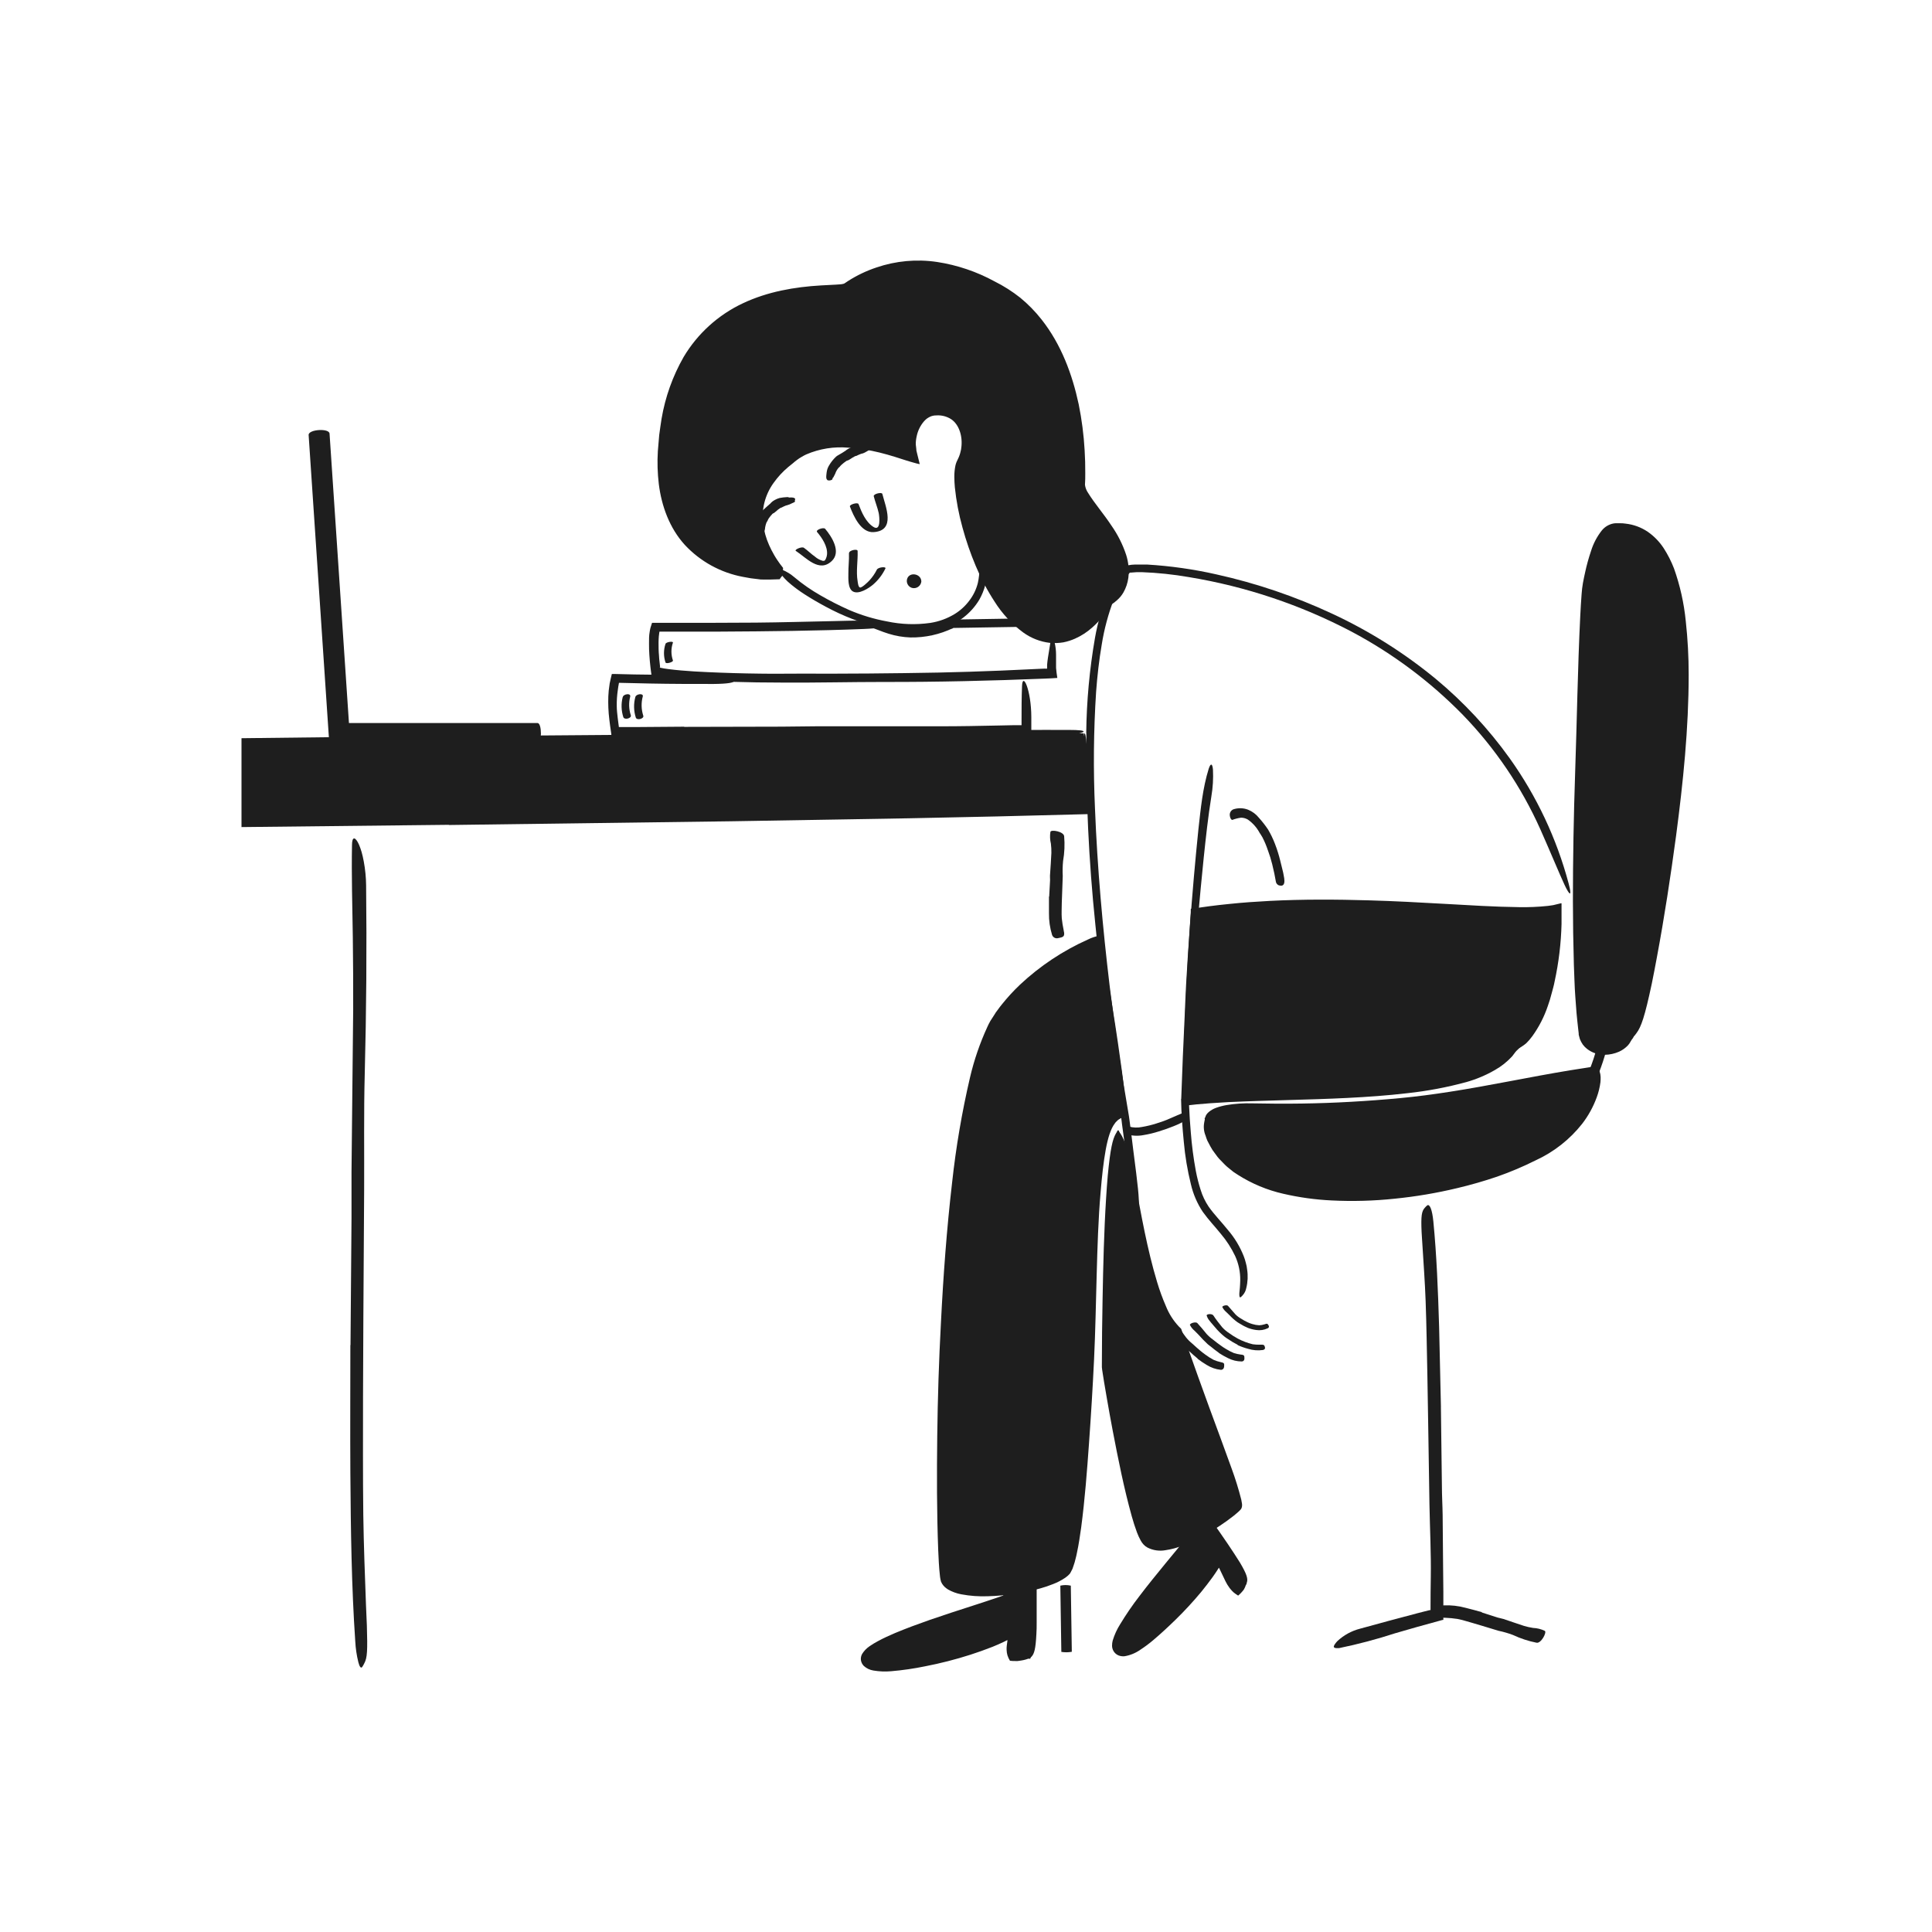 <?xml version="1.0" encoding="UTF-8" standalone="no"?>
<!DOCTYPE svg PUBLIC "-//W3C//DTD SVG 1.1//EN" "http://www.w3.org/Graphics/SVG/1.1/DTD/svg11.dtd">
<svg width="100%" height="100%" viewBox="0 0 520 520" version="1.1" xmlns="http://www.w3.org/2000/svg" xmlns:xlink="http://www.w3.org/1999/xlink" xml:space="preserve" xmlns:serif="http://www.serif.com/" style="fill-rule:evenodd;clip-rule:evenodd;stroke-linejoin:round;stroke-miterlimit:2;">
    <g id="_75.Working_late">
        <path d="M292.36,197.24C292.463,188.664 293.252,180.11 294.72,171.66C295.476,167.378 296.714,163.194 298.41,159.19C299.311,157.146 300.481,155.233 301.89,153.5L302.49,152.81C302.784,152.445 303.206,152.206 303.67,152.14C304.267,152.025 304.872,151.962 305.48,151.95L308.77,151.95C315.028,152.325 321.245,153.207 327.36,154.59C338.116,156.968 348.579,160.52 358.56,165.18C368.552,169.819 377.914,175.709 386.42,182.71C393.938,188.955 400.626,196.136 406.32,204.08C413.588,214.259 418.964,225.665 422.19,237.75C423.19,241.51 422.48,241.12 421.09,238.14C419.7,235.16 417.44,229.64 414.59,223.22C409.487,211.818 402.431,201.394 393.74,192.42C384.955,183.443 374.836,175.877 363.74,169.99C350.04,162.79 335.272,157.84 320,155.33C315.818,154.603 311.592,154.159 307.35,154C306.348,153.97 305.346,154.01 304.35,154.12L304.16,154.12C304.16,154.12 304.06,154.12 304.04,154.19L303.64,154.65L303.14,155.22L302.7,155.84C301.507,157.534 300.533,159.372 299.8,161.31C298.288,165.252 297.192,169.341 296.53,173.51C295.81,177.7 295.34,181.93 295.02,186.18C294.34,196.673 294.24,207.196 294.72,217.7C295.35,233.63 296.78,249.6 298.66,265.32C300.11,277.2 301.85,288.81 303.86,300.45L303.86,300.6L303.86,300.46L304,301.46C304.35,304.12 304.69,306.71 305,309.39C306.29,319.32 306.65,322.47 306.49,324.67C306.49,325.17 306.49,325.8 306.44,326.14C306.44,326.74 305.86,325.94 305.44,324.14C304.777,321.422 304.253,318.672 303.87,315.9C303.51,313.42 303.15,310.9 302.78,308.41C302.61,307.14 302.44,305.87 302.26,304.58C302.18,303.94 302.09,303.3 302,302.65L301.88,301.65L301.81,301.16L301.81,300.74L302.81,300.58L301.81,300.58L301.81,300.78C298.88,284.02 296.55,266.45 294.81,248.78C293.032,231.656 292.224,214.445 292.39,197.23L292.36,197.24Z" style="fill:rgb(30,30,30);fill-rule:nonzero;"/>
        <path d="M277.29,446.47L272.77,446.02C271.77,443.79 273.38,441.35 272.51,439.02C267.39,443.38 232.74,453.8 232.75,446.55C232.75,441.55 263.37,432.97 270.7,430.08L271.91,424.8L278.48,424.8C278.48,424.8 278.4,443.47 277.29,446.47Z" style="fill:rgb(30,30,30);fill-rule:nonzero;"/>
        <path d="M255.21,436.7C252.08,437.7 248.96,438.81 245.88,439.96C242.82,441.064 239.84,442.377 236.96,443.89C235.986,444.4 235.091,445.046 234.3,445.81C234.166,445.955 234.052,446.116 233.96,446.29C233.96,446.36 233.87,446.43 233.89,446.44C233.91,446.45 233.89,446.49 233.89,446.57C233.89,446.85 233.99,446.98 234.3,447.21C235.08,447.628 235.946,447.857 236.83,447.88C237.829,447.948 238.831,447.948 239.83,447.88C241.913,447.741 243.986,447.484 246.04,447.11C250.198,446.349 254.308,445.347 258.35,444.11C261.942,443.042 265.449,441.705 268.84,440.11L269.58,439.74L269.95,439.54L270.41,439.29C271.247,438.783 272.042,438.211 272.79,437.58C273.09,437.58 273.25,438.52 273.41,439.05C273.582,439.702 273.649,440.377 273.61,441.05C273.55,441.9 273.49,442.2 273.43,442.69C273.364,443.114 273.321,443.541 273.3,443.97C273.29,444.167 273.29,444.363 273.3,444.56L273.3,444.74C273.295,444.783 273.295,444.827 273.3,444.87C273.318,444.96 273.348,445.048 273.39,445.13L273.67,445.13L276.24,445.49C277.73,445.71 277.47,446.24 276.16,446.64C275.773,446.757 275.379,446.848 274.98,446.91L274.26,447.02L273.87,447.07C273.707,447.083 273.543,447.083 273.38,447.07C272.862,447.082 272.344,447.055 271.83,446.99C271.543,446.527 271.314,446.03 271.15,445.51C271.018,445.037 270.944,444.551 270.93,444.06C270.916,443.666 270.933,443.271 270.98,442.88L271.14,441.69L271.14,441.42C271.14,441.34 271.14,441.42 271.14,441.42L270.77,441.61L270.05,441.97C269.05,442.44 268.1,442.85 267.12,443.25C265.12,444.03 263.18,444.73 261.18,445.37C257.179,446.652 253.105,447.694 248.98,448.49C245.979,449.108 242.943,449.549 239.89,449.81C238.279,449.955 236.655,449.891 235.06,449.62C234.11,449.467 233.225,449.043 232.51,448.4C232.092,447.982 231.815,447.443 231.72,446.86C231.64,446.269 231.756,445.669 232.05,445.15C232.566,444.329 233.247,443.624 234.05,443.08C234.769,442.582 235.517,442.128 236.29,441.72C237.8,440.9 239.34,440.2 240.89,439.54C244,438.24 247.14,437.09 250.3,435.98C254.2,434.63 258.11,433.37 262.02,432.11C264.27,431.37 266.54,430.65 268.77,429.88L269.6,429.58C269.74,429.51 269.95,429.5 270.03,429.38L270.37,427.95C270.68,426.63 270.99,425.31 271.29,424L278.8,424C278.9,424 279.07,423.95 279.02,424.1L279.02,436.76C279.02,437.81 279.02,438.84 278.94,439.9C278.74,443.82 278.37,445.12 277.63,445.9C277.482,446.067 277.31,446.212 277.12,446.33C276.86,446.43 276.76,446.07 276.74,445.43C276.72,444.79 276.74,443.67 276.74,442.25C276.87,438.4 276.88,434.42 276.9,430.38L276.9,426.24C276.9,426.16 276.9,426.24 276.9,426.19C276.9,426.14 276.9,426.19 276.9,426.19L272.96,426.19L272.74,427.19L272.17,429.67L272,430.9L272,431.12L271.93,431.12L270.19,431.78L269.59,431.99C267.99,432.55 266.4,433.07 264.81,433.59L255.29,436.72L255.21,436.7Z" style="fill:rgb(30,30,30);fill-rule:nonzero;"/>
        <path d="M335.52,426.38L333.35,428.17C331.35,426.71 329.82,420.73 327.91,419.07C325.54,425.37 304,450.07 300.49,443.7C298.09,439.35 316.81,418.47 319.6,414.44L319.12,411.33L325.12,408.81C325.12,408.81 335,423.21 335.52,426.38Z" style="fill:rgb(30,30,30);fill-rule:nonzero;"/>
        <path d="M310.76,427.68C308.9,430.02 307.07,432.39 305.39,434.84C304.55,436.06 303.74,437.29 303.03,438.56C302.311,439.729 301.775,441 301.44,442.33C301.374,442.619 301.391,442.921 301.49,443.2C301.599,443.416 301.81,443.562 302.05,443.59C302.907,443.599 303.751,443.375 304.49,442.94C306.135,442.078 307.681,441.038 309.1,439.84C310.58,438.65 312,437.37 313.38,436.05C316.147,433.383 318.764,430.565 321.22,427.61C322.31,426.3 323.36,424.95 324.34,423.61C324.83,422.92 325.34,422.21 325.75,421.5C325.99,421.12 326.14,420.89 326.51,420.22C326.836,419.589 327.13,418.941 327.39,418.28L327.57,417.84C328.47,418.24 329.63,419.84 330.27,421.08C330.79,422.08 331.27,423.08 331.71,423.99L332.4,425.4C332.53,425.63 332.64,425.86 332.77,426.07C332.9,426.28 333.05,426.55 333.08,426.59L333.28,426.86C333.35,426.92 333.44,427.11 333.53,426.98L333.81,426.79L333.97,426.68L334.3,426.44C335.39,425.62 335.6,426.16 335.05,427.31C334.98,427.46 334.91,427.6 334.81,427.78C334.71,427.96 334.48,428.21 334.26,428.47C334.028,428.741 333.777,428.994 333.51,429.23L333.29,429.43C333.22,429.49 333.15,429.37 333.07,429.34L332.6,429.03C332.235,428.786 331.899,428.501 331.6,428.18L331.13,427.64L330.84,427.26C330.46,426.736 330.125,426.181 329.84,425.6L328.32,422.42L328.07,421.94L327.8,422.37C327.34,423.1 326.86,423.8 326.37,424.49C325.37,425.86 324.37,427.17 323.29,428.49C321.146,431.064 318.874,433.527 316.48,435.87C314.53,437.77 312.48,439.69 310.34,441.49C309.251,442.411 308.106,443.263 306.91,444.04C305.644,444.929 304.195,445.523 302.67,445.78C302.142,445.834 301.608,445.765 301.11,445.58C300.294,445.264 299.671,444.582 299.43,443.74C299.348,443.481 299.308,443.211 299.31,442.94C299.307,442.478 299.364,442.017 299.48,441.57C299.946,440.023 300.618,438.546 301.48,437.18C303.067,434.553 304.804,432.019 306.68,429.59C308.95,426.59 311.32,423.7 313.68,420.81L317.42,416.27L318.33,415.13L318.75,414.59C318.8,414.48 318.97,414.39 318.9,414.24L318.42,411.02L323.65,408.8L324.65,408.35L325.19,408.12C325.3,408.03 325.33,408.19 325.39,408.25L325.56,408.49L326.71,410.13L328.57,412.8C329.8,414.57 331.02,416.35 332.2,418.17C332.72,418.97 333.2,419.75 333.74,420.58C335.57,423.66 335.9,424.89 335.62,425.84C335.573,426.045 335.492,426.242 335.38,426.42C335.21,426.62 334.93,426.42 334.63,425.92C334.33,425.42 333.77,424.6 333.09,423.51C331.18,420.39 329.01,417.24 326.85,414.04L325.2,411.65L324.53,410.65L320.73,412.29L321.09,414.71L321.09,414.85C321.09,414.85 321.04,414.93 321.02,414.97L320.86,415.2L320.52,415.66L320.09,416.23L319.37,417.15L316.48,420.69C314.54,423.04 312.62,425.38 310.76,427.76L310.76,427.68Z" style="fill:rgb(30,30,30);fill-rule:nonzero;"/>
        <path d="M253.44,169.08C251.432,169.652 249.358,169.961 247.27,170C245.221,170.071 243.17,169.961 241.14,169.67C239.671,169.493 238.212,169.239 236.77,168.91C231.736,167.672 226.88,165.796 222.32,163.33C220.32,162.26 218.32,161.11 216.4,159.86C215.163,159.061 213.974,158.189 212.84,157.25C211.679,156.308 210.652,155.211 209.79,153.99C209.26,153.21 209.79,153.06 210.56,153.36C211.74,153.85 212.833,154.525 213.8,155.36C215.981,157.192 218.324,158.822 220.8,160.23C223.311,161.683 225.898,163.002 228.55,164.18C231.827,165.587 235.252,166.62 238.76,167.26C242.573,168.071 246.5,168.206 250.36,167.66C252.702,167.305 254.949,166.486 256.97,165.25C258.492,164.312 259.822,163.094 260.89,161.66C261.977,160.249 262.76,158.628 263.19,156.9C263.78,154.212 263.75,151.424 263.1,148.75C262.99,148.16 262.82,147.59 262.68,146.99C262.12,144.79 261.98,144.06 262.39,143.41C262.465,143.258 262.555,143.114 262.66,142.98C263,142.63 263.66,143.41 264.27,145.07C265.199,147.637 265.693,150.341 265.73,153.07C265.767,155.999 265.021,158.885 263.57,161.43C261.299,165.201 257.669,167.964 253.43,169.15L253.44,169.08Z" style="fill:rgb(30,30,30);fill-rule:nonzero;"/>
        <path d="M274.7,166.46L254.29,166.79C254.06,166.79 254.08,169.07 254.29,169.05L274.72,168.72C274.904,167.977 274.897,167.2 274.7,166.46Z" style="fill:rgb(30,30,30);fill-rule:nonzero;"/>
        <path d="M177.59,179.63L177.59,179.69C178.359,179.865 179.137,179.998 179.92,180.09C181.07,180.24 182.23,180.36 183.4,180.46C185.74,180.66 188.073,180.807 190.4,180.9C195.133,181.12 199.867,181.257 204.6,181.31C208.14,181.37 211.68,181.31 215.22,181.31C227.7,181.357 240.18,181.26 252.66,181.02C258.2,180.91 263.77,180.72 269.26,180.5L276.08,180.19L279.49,180.03L281.18,179.96C281.396,179.981 281.614,179.981 281.83,179.96C281.815,179.837 281.815,179.713 281.83,179.59L281.83,178.92C281.88,178.26 281.97,177.61 282.06,176.98L282.66,173.27C282.89,171.33 283.4,171.39 283.86,172.96C284.116,174.048 284.244,175.162 284.24,176.28L284.24,179.77C284.29,180.59 284.45,181.56 284.58,182.47C283.52,182.55 282.29,182.61 281.17,182.65C266.74,183.24 252.31,183.58 237.75,183.55C229.05,183.55 219.99,183.77 211.08,183.72C206.18,183.72 201.277,183.647 196.37,183.5C191.47,183.34 186.57,183.19 181.65,182.71C180.7,182.61 179.74,182.5 178.78,182.36L177.34,182.12C177.15,182.12 176.71,182 176.34,181.91L175.34,181.64L175.18,180.47L175.06,179.47L174.9,177.91C174.81,176.91 174.74,175.82 174.7,174.77C174.66,173.72 174.7,172.67 174.7,171.6C174.7,171.07 174.79,170.53 174.87,169.99C174.884,169.852 174.908,169.715 174.94,169.58L175.06,169.01C175.16,168.66 175.29,168.3 175.4,167.94L175.5,167.64L189.75,167.64L203.4,167.58C210.4,167.52 217.33,167.31 224.29,167.17L228.86,167.06C234.58,166.99 236.41,167.14 237.64,167.77C237.925,167.893 238.2,168.041 238.46,168.21C239.01,168.7 236.68,169.12 232.46,169.29C220.02,169.79 206.9,169.93 193.73,170L177.5,170C177.47,170.125 177.447,170.252 177.43,170.38C177.43,170.66 177.35,170.91 177.33,171.2C177.28,171.76 177.26,172.33 177.25,172.91C177.25,174.08 177.25,175.27 177.37,176.46C177.37,177.05 177.47,177.65 177.53,178.24L177.67,179.58L177.59,179.63Z" style="fill:rgb(30,30,30);fill-rule:nonzero;"/>
        <path d="M184.18,195.64L210.32,195.58L219.85,195.48L253.46,195.48C258.46,195.48 263.46,195.38 268.35,195.28L273.1,195.18L274.95,195.18L274.95,194.18C274.95,191 274.95,187.83 275.08,184.66C275.24,180.72 277.56,185.72 277.58,193.02L277.58,197.75L269.34,197.75L259.64,197.81C253.16,197.81 246.66,197.773 240.14,197.7C232.34,197.59 224.23,197.79 216.25,197.83L189.93,197.95L173.73,198.02L164.54,198.02L164.54,197.6L164.46,197.05L164.19,195.18L164,193.65C163.745,191.584 163.655,189.501 163.73,187.42C163.772,186.371 163.879,185.326 164.05,184.29C164.05,184.04 164.14,183.78 164.19,183.52L164.29,183.05L164.41,182.52L164.66,181.46C164.66,181.4 164.71,181.41 164.76,181.41L165.76,181.41L170.76,181.53L175.44,181.59L184.78,181.7L188.89,181.75C194.02,181.87 195.65,182.08 196.73,182.75C196.982,182.878 197.22,183.032 197.44,183.21C197.92,183.72 195.82,184.06 192.05,184.09C186.47,184.09 180.75,184.09 174.94,183.97L166.6,183.78L166.52,184.18C166.52,184.35 166.46,184.52 166.43,184.69C166.38,185.03 166.33,185.37 166.29,185.69C166.075,187.116 165.978,188.558 166,190C166,191.05 166.13,192.1 166.25,193.16L166.45,194.75L166.56,195.56C166.56,195.75 166.56,195.68 166.56,195.69C165.56,195.69 168.97,195.69 170.94,195.69L184.13,195.59L184.18,195.64Z" style="fill:rgb(30,30,30);fill-rule:nonzero;"/>
        <path d="M291.7,197.37L66.44,200.07L66.44,221.12L291.7,217.75L291.7,197.37Z" style="fill:rgb(30,30,30);fill-rule:nonzero;"/>
        <path d="M120.83,222L65,222.61L65,198.69L93.52,198.36L190.12,197.61C204.41,197.49 218.78,197.29 232.95,197.08C251.17,196.8 269.46,196.39 287.66,196.46C299.02,196.46 284.66,199.25 263.66,199.53C226.46,200.02 189.28,200.35 151.78,200.43C129.35,200.43 106,200.88 83.06,201.1L67.59,201.24L67.56,220L104.43,219.56L151,219L221.48,218C239.62,217.7 257.4,217.24 275.34,216.86L287.13,216.59L290.47,216.59L290.47,210.59C290.47,208.59 290.55,206.94 290.62,205.59C290.666,203.611 290.886,201.64 291.28,199.7C291.405,198.995 291.568,198.297 291.77,197.61C292.32,196.19 292.77,202.21 292.93,213.02C292.93,215.02 292.93,217.02 293,219.12L268.47,219.74L244.8,220.24L196.63,221.05L120.81,222.05L120.83,222Z" style="fill:rgb(30,30,30);fill-rule:nonzero;"/>
        <path d="M322.35,365.66C321.58,365.05 320.86,364.39 320.14,363.73C319.88,363.5 319.59,363.29 319.33,363.04C318.45,362.15 317.64,361.2 316.84,360.24C316.48,359.82 316.11,359.42 315.71,359.03C315.15,358.58 314.705,358.004 314.41,357.35C314.26,356.92 316.27,356.16 316.72,356.72C317.604,357.745 318.431,358.816 319.2,359.93C319.727,360.589 320.328,361.186 320.99,361.71C321.67,362.34 322.36,362.96 323.08,363.56C323.53,363.92 323.97,364.29 324.44,364.61C325.134,365.133 325.87,365.597 326.64,366C327.245,366.266 327.874,366.47 328.52,366.61L328.94,366.71C329.45,366.85 329.55,367.04 329.48,367.63C329.48,367.76 329.48,367.89 329.43,368.02C329.368,368.443 328.974,368.743 328.55,368.69C327.215,368.54 325.93,368.092 324.79,367.38C323.935,366.871 323.111,366.313 322.32,365.71L322.35,365.66Z" style="fill:rgb(30,30,30);fill-rule:nonzero;"/>
        <path d="M328.08,364.12C327.32,363.59 326.59,363.02 325.88,362.43C325.63,362.22 325.33,362.05 325.09,361.82C324.225,361.022 323.404,360.177 322.63,359.29C322.27,358.91 321.9,358.54 321.53,358.18C321.007,357.755 320.581,357.223 320.28,356.62C320.12,356.22 321.83,355.62 322.28,356.13C323.1,357.05 323.94,357.99 324.74,359.02C325.276,359.605 325.873,360.131 326.52,360.59C327.19,361.13 327.88,361.68 328.6,362.17C329.03,362.491 329.478,362.788 329.94,363.06C330.632,363.49 331.358,363.865 332.11,364.18C332.7,364.367 333.306,364.5 333.92,364.58L334.32,364.63C334.81,364.72 334.93,364.88 334.93,365.41L334.93,365.77C334.915,366.143 334.604,366.441 334.231,366.441C334.217,366.441 334.204,366.441 334.19,366.44C332.921,366.433 331.67,366.128 330.54,365.55C329.693,365.14 328.872,364.679 328.08,364.17L328.08,364.12Z" style="fill:rgb(30,30,30);fill-rule:nonzero;"/>
        <path d="M333.1,361.94C332.221,361.503 331.375,361.001 330.57,360.44C330.26,360.24 329.96,360.06 329.68,359.84C328.695,359.058 327.797,358.173 327,357.2C326.62,356.79 326.28,356.34 325.91,355.93L325.25,355.09C325.045,354.781 324.887,354.445 324.78,354.09C324.65,353.67 326.24,353.47 326.6,354.09C327.31,355.17 328.11,356.19 328.96,357.24C329.519,357.849 330.155,358.383 330.85,358.83C331.591,359.375 332.37,359.866 333.18,360.3C334.445,360.969 335.789,361.476 337.18,361.81C337.842,361.908 338.511,361.945 339.18,361.92L339.6,361.92C340.13,361.92 340.3,362.03 340.41,362.44C340.438,362.532 340.461,362.626 340.48,362.72C340.53,363.04 340.3,363.29 339.87,363.36C338.552,363.542 337.211,363.433 335.94,363.04C334.977,362.787 334.037,362.452 333.13,362.04L333.1,361.94Z" style="fill:rgb(30,30,30);fill-rule:nonzero;"/>
        <path d="M335.78,357.36C335.084,357.069 334.415,356.717 333.78,356.31C333.535,356.181 333.298,356.037 333.07,355.88C332.289,355.316 331.565,354.676 330.91,353.97C330.6,353.68 330.31,353.37 330,353.09C329.581,352.738 329.241,352.302 329,351.81C328.87,351.5 330.2,351.08 330.53,351.49L332.53,353.77C332.974,354.218 333.479,354.602 334.03,354.91C334.606,355.29 335.212,355.624 335.84,355.91C336.225,356.089 336.623,356.24 337.03,356.36C337.647,356.552 338.285,356.666 338.93,356.7C339.416,356.675 339.897,356.588 340.36,356.44L340.66,356.34C341.03,356.22 341.17,356.28 341.36,356.6L341.49,356.83C341.522,356.897 341.539,356.97 341.539,357.044C341.539,357.256 341.402,357.445 341.2,357.51C340.237,357.974 339.156,358.135 338.1,357.97C337.316,357.866 336.547,357.668 335.81,357.38L335.78,357.36Z" style="fill:rgb(30,30,30);fill-rule:nonzero;"/>
        <path d="M341.26,228.89C340.859,227.661 340.358,226.467 339.76,225.32C339.55,224.9 339.25,224.54 339.01,224.13C338.254,222.727 337.182,221.519 335.88,220.6C335.322,220.262 334.682,220.083 334.03,220.08C333.223,220.189 332.431,220.39 331.67,220.68C331.4,220.68 331.07,220.2 331.01,219.55C330.887,218.836 331.274,218.125 331.94,217.84C333.244,217.405 334.66,217.44 335.94,217.94C337.075,218.406 338.073,219.152 338.84,220.11C339.738,221.107 340.563,222.166 341.31,223.28C342.033,224.51 342.651,225.797 343.16,227.13C343.48,227.94 343.76,228.77 344.01,229.59C344.4,230.84 344.69,232.13 345.01,233.4C345.283,234.386 345.497,235.388 345.65,236.4C345.682,236.642 345.699,236.886 345.7,237.13C345.7,238.07 345.29,238.46 344.64,238.37C344.491,238.359 344.343,238.332 344.2,238.29C343.986,238.205 343.799,238.063 343.66,237.88C343.528,237.723 343.441,237.533 343.41,237.33C343.19,235.96 342.82,234.25 342.41,232.59C342.098,231.329 341.714,230.087 341.26,228.87L341.26,228.89Z" style="fill:rgb(30,30,30);fill-rule:nonzero;"/>
        <path d="M301,304.2C303.81,307.62 307.31,350.39 317,358.26C325.25,381.11 334.55,404.26 333.4,405.64C331.46,408.02 313.67,420.84 308.29,415.15C304.18,410.81 297.18,368.85 297.18,367.94C297.12,320.07 300.49,303.63 301,304.2Z" style="fill:rgb(30,30,30);fill-rule:nonzero;"/>
        <path d="M304.37,399.66C305.07,402.73 305.82,405.79 306.7,408.77C307.124,410.238 307.642,411.678 308.25,413.08C308.39,413.4 308.55,413.711 308.73,414.01C308.883,414.25 309.072,414.466 309.29,414.65C309.769,415.035 310.336,415.296 310.94,415.41C312.353,415.603 313.792,415.494 315.16,415.09C316.634,414.699 318.073,414.184 319.46,413.55C322.282,412.255 324.992,410.726 327.56,408.98C328.45,408.38 329.33,407.76 330.17,407.11C330.6,406.78 331.01,406.45 331.42,406.11C331.62,405.94 331.81,405.78 332,405.6C332.095,405.522 332.185,405.438 332.27,405.35L332.4,405.21C332.45,405.14 332.46,405.11 332.4,404.97C332.378,404.707 332.334,404.446 332.27,404.19C332.15,403.63 332,403.06 331.84,402.48C331.52,401.34 331.15,400.19 330.78,399.04C328.24,391.36 325.37,383.74 322.6,376.1L318.43,364.63L316.37,358.89L316.29,358.67C316.259,358.625 316.222,358.585 316.18,358.55L315.58,357.98C315.22,357.58 314.89,357.16 314.58,356.74C314.27,356.32 313.98,355.87 313.7,355.42L312.93,354.05C311.324,350.762 310.032,347.33 309.07,343.8C308.07,340.31 307.21,336.8 306.43,333.29C305.43,328.78 304.56,324.29 303.72,319.71L302.48,312.92C302.06,310.67 301.66,308.4 301.09,306.24C300.9,305.57 300.76,305.13 300.7,304.84C300.64,304.55 300.62,304.45 300.7,304.4C300.78,304.35 300.95,304.4 301.22,304.67C301.548,305.037 301.824,305.448 302.04,305.89C303.22,308.13 304.49,312.49 305.44,317.7C307.15,326.93 308.75,336.18 311.44,345.08C312.098,347.286 312.89,349.45 313.81,351.56C314.626,353.61 315.824,355.487 317.34,357.09L317.85,357.58C317.95,357.68 317.96,357.83 318.02,357.95L318.12,358.26L318.42,359.09L319,360.76L320.18,364.09L322.56,370.78C324.46,376.11 326.47,381.53 328.48,386.98C329.48,389.71 330.48,392.45 331.48,395.21C332.494,397.97 333.365,400.78 334.09,403.63C334.17,403.98 334.23,404.33 334.28,404.71C334.32,404.958 334.32,405.212 334.28,405.46C334.27,405.596 334.233,405.729 334.17,405.85C334.17,405.92 334.1,405.97 334.11,406.04L333.99,406.21C333.89,406.32 333.78,406.46 333.68,406.55L333.46,406.77L333.01,407.17C332.72,407.43 332.42,407.68 332.12,407.92C331.51,408.4 330.9,408.86 330.28,409.31C329.04,410.197 327.77,411.047 326.47,411.86C323.87,413.501 321.121,414.894 318.26,416.02C316.801,416.594 315.281,416.999 313.73,417.23C312.071,417.542 310.354,417.296 308.85,416.53C308.657,416.419 308.471,416.299 308.29,416.17L307.8,415.72C307.498,415.398 307.239,415.039 307.03,414.65C306.645,413.955 306.311,413.233 306.03,412.49C305.49,411.05 305.03,409.59 304.62,408.13C302.5,400.52 300.98,392.81 299.5,385.13C298.95,382.21 298.41,379.28 297.91,376.35L297.16,371.95L296.81,369.74L296.64,368.63C296.64,368.43 296.59,368.29 296.57,368.01L296.57,367.44C296.57,361.5 296.65,355.56 296.76,349.67C296.93,340.5 297.14,331.51 297.71,322.45C297.84,320.45 297.97,318.5 298.15,316.45C298.86,309 299.48,306.63 300.31,305.15C300.51,304.83 300.75,304.35 300.96,304.26C300.96,304.2 300.9,304.26 300.96,304.26C301.02,304.26 300.91,304.26 301.09,304.39C301.27,304.52 301.14,304.39 301.17,304.45L301.17,304.52C301.17,304.75 301.12,305.22 301.05,305.88C300.91,307.23 300.69,309.32 300.42,312C299.64,320 299.25,328.31 298.94,336.72C298.63,345.13 298.5,353.67 298.45,362.23L298.45,367.96L298.16,367.96C298.58,367.96 298.41,367.96 298.45,367.96L298.45,368L298.62,369.14L299,371.49C299.52,374.63 300.067,377.767 300.64,380.9C301.79,387.17 303.02,393.42 304.44,399.62L304.37,399.66Z" style="fill:rgb(30,30,30);fill-rule:nonzero;"/>
        <path d="M439.58,279.28C436.74,283.83 427.65,283.51 426.92,278.2C423.54,253.66 426.31,162.59 427.28,157.6C428.09,153.42 430.07,142.35 434.78,142.01C473,139.28 441.4,276.37 439.58,279.28Z" style="fill:rgb(30,30,30);fill-rule:nonzero;"/>
        <path d="M450.29,163.37C449.732,159.704 448.724,156.12 447.29,152.7C446.592,151.064 445.703,149.516 444.64,148.09C443.606,146.753 442.305,145.647 440.82,144.84C439.335,144.074 437.691,143.663 436.02,143.64L434.79,143.64C434.543,143.658 434.305,143.74 434.1,143.88C433.503,144.284 433.004,144.817 432.64,145.44C431.725,146.967 431.015,148.607 430.53,150.32C429.98,152.08 429.53,153.91 429.15,155.77L428.74,157.82L428.55,159.74L428.3,163.9L427.92,172.29C427.047,192.03 426.51,211.793 426.31,231.58C426.25,240.35 426.31,249.17 426.64,257.86C426.77,260.65 426.91,263.44 427.04,266.23L427.34,270.4C427.43,271.79 427.53,273.18 427.71,274.55L427.93,276.62C427.967,277.25 428.058,277.875 428.2,278.49C428.259,278.734 428.357,278.967 428.49,279.18C428.625,279.394 428.776,279.598 428.94,279.79C429.15,279.95 429.32,280.15 429.55,280.3C429.785,280.453 430.033,280.587 430.29,280.7C432.57,281.635 435.159,281.457 437.29,280.22C437.568,280.059 437.832,279.875 438.08,279.67C438.266,279.542 438.443,279.402 438.61,279.25C438.89,279.02 439.08,278.95 439.17,279.04C439.26,279.13 439.25,280.13 438.17,281.35C437.492,282.07 436.68,282.65 435.78,283.06C434.566,283.594 433.256,283.88 431.93,283.9C430.181,283.928 428.474,283.352 427.1,282.27C426.69,281.941 426.324,281.561 426.01,281.14C425.697,280.683 425.436,280.194 425.23,279.68C425.15,279.41 425.07,279.14 425.01,278.87L424.91,278.46L424.91,278.16C424.86,277.76 424.82,277.35 424.77,276.94C424.62,275.49 424.44,274.04 424.32,272.6L424,268.3C423.78,265.42 423.74,262.56 423.61,259.68C423.443,253.94 423.357,248.207 423.35,242.48C423.35,231 423.56,219.48 423.95,207.99C424.43,194.21 424.63,179.86 425.33,165.75C425.42,163.81 425.55,161.86 425.69,159.91C425.757,158.904 425.877,157.903 426.05,156.91C426.23,155.91 426.43,155 426.64,154.04C427.06,152.095 427.591,150.175 428.23,148.29C428.852,146.278 429.842,144.4 431.15,142.75C431.953,141.768 433.082,141.105 434.33,140.88C434.615,140.841 434.902,140.824 435.19,140.83L436,140.83C436.526,140.822 437.051,140.859 437.57,140.94C439.694,141.18 441.729,141.932 443.5,143.13C445.217,144.325 446.684,145.844 447.82,147.6C448.912,149.303 449.83,151.113 450.56,153C452.189,157.587 453.253,162.356 453.73,167.2C454.254,171.979 454.514,176.783 454.51,181.59C454.51,196.13 453.01,210.59 451.13,224.87C449.64,235.93 447.99,246.76 445.96,257.62C445.51,260.01 445.08,262.35 444.58,264.76C442.69,273.65 441.72,276.43 440.43,278.11C440.177,278.503 439.867,278.857 439.51,279.16C439.3,279.26 439.22,279.11 439.18,278.85C439.17,278.277 439.213,277.705 439.31,277.14C439.53,275.52 440,272.99 440.65,269.74C442.58,260.12 444.36,250.18 445.98,240.08C447.6,229.98 449.03,219.71 450.06,209.38C450.83,201.72 451.39,194.02 451.54,186.32C451.796,178.672 451.351,171.017 450.21,163.45L450.29,163.37Z" style="fill:rgb(30,30,30);fill-rule:nonzero;"/>
        <path d="M427.09,294.23C427.893,293.417 428.568,292.486 429.09,291.47C429.57,290.546 430.004,289.598 430.39,288.63C431.136,286.731 431.774,284.791 432.3,282.82C431.49,282.464 430.63,282.238 429.75,282.15C429.252,284.016 428.648,285.853 427.94,287.65C427.595,288.528 427.201,289.386 426.76,290.22C426.39,290.992 425.9,291.7 425.31,292.32C425.823,293.027 426.421,293.669 427.09,294.23Z" style="fill:rgb(30,30,30);fill-rule:nonzero;"/>
        <path d="M324.22,301C327.06,296.53 339.1,301.4 377.09,297.39C390.84,295.94 407.78,291.78 428.92,288.48C430.74,288.2 429.82,302.19 414.8,310.4C389.39,324.33 330.54,331.5 324.22,301Z" style="fill:rgb(30,30,30);fill-rule:nonzero;"/>
        <path d="M405.11,312.84C407.864,311.832 410.553,310.653 413.16,309.31C415.725,308.048 418.104,306.44 420.23,304.53C422.348,302.652 424.148,300.444 425.56,297.99C426.254,296.773 426.833,295.494 427.29,294.17C427.511,293.514 427.694,292.846 427.84,292.17C427.9,291.84 427.96,291.51 428,291.17C428.004,291.09 428.004,291.01 428,290.93L428,290.63C428.005,290.515 427.988,290.399 427.95,290.29C427.9,290.15 427.74,290.24 427.64,290.24L418.17,291.83C410.58,293.1 402.99,294.52 395.38,295.83C391.57,296.5 387.75,297.13 383.9,297.67C380.05,298.21 376.18,298.6 372.33,298.92C365.48,299.5 358.58,299.92 351.76,300.13C347.38,300.27 342.98,300.31 338.6,300.25L332.06,300.13L328.88,300.13C327.911,300.147 326.949,300.312 326.03,300.62C325.09,301.02 324.82,301.39 324.56,301.2C324.3,301.01 324.3,300.2 325.34,299.3C325.933,298.804 326.611,298.417 327.34,298.16C328.251,297.836 329.187,297.592 330.14,297.43C332.419,297.052 334.73,296.897 337.04,296.97C345.94,297.16 354.76,297.06 363.63,296.55C368.063,296.303 372.497,295.97 376.93,295.55C381.33,295.14 385.74,294.55 390.17,293.86C400.76,292.23 411.72,289.86 422.61,288.07L428.35,287.17C428.803,287.137 429.258,287.191 429.69,287.33C430.094,287.571 430.397,287.952 430.54,288.4C430.704,288.877 430.795,289.376 430.81,289.88C430.823,290.351 430.806,290.821 430.76,291.29C430.58,292.677 430.244,294.038 429.76,295.35C428.828,297.906 427.509,300.304 425.85,302.46C422.517,306.683 418.23,310.056 413.34,312.3C409.989,313.977 406.536,315.44 403,316.68C399.45,317.89 395.83,318.93 392.19,319.79C386.661,321.115 381.048,322.064 375.39,322.63C369.744,323.227 364.06,323.384 358.39,323.1C354.011,322.893 349.66,322.29 345.39,321.3C341.066,320.318 336.942,318.6 333.2,316.22L331.97,315.41L330.82,314.48C330.44,314.16 330.04,313.87 329.68,313.48C329.32,313.09 328.98,312.77 328.63,312.4C328.28,312.03 327.98,311.76 327.72,311.4L326.98,310.4C326.53,309.839 326.135,309.236 325.8,308.6C325.5,308.02 325.22,307.5 324.97,307.03C324.78,306.587 324.616,306.133 324.48,305.67C324.018,304.557 323.89,303.334 324.11,302.15C324.159,301.775 324.246,301.407 324.37,301.05C324.58,300.66 324.99,301.14 325.53,302.27C325.67,302.55 325.81,302.88 325.95,303.27C326.09,303.66 326.35,304 326.55,304.42L327.23,305.77C327.52,306.22 327.82,306.71 328.15,307.22C330.164,310.27 332.889,312.785 336.09,314.55C339.416,316.378 342.985,317.725 346.69,318.55C354.418,320.193 362.343,320.715 370.22,320.1C376.163,319.713 382.071,318.904 387.9,317.68C393.745,316.466 399.486,314.794 405.07,312.68L405.11,312.84Z" style="fill:rgb(30,30,30);fill-rule:nonzero;"/>
        <path d="M387.82,378.65L388.09,400.03C388.09,402.63 388.26,405.23 388.29,407.82L388.41,421.57L388.48,428.44L388.48,436L388.32,436L388,436.08L381.33,437.92L375.49,439.6C370.532,441.214 365.487,442.55 360.38,443.6C360.2,443.618 360.02,443.618 359.84,443.6C359.675,443.602 359.51,443.582 359.35,443.54C359.08,443.47 358.98,443.33 358.99,443.15C359.045,442.921 359.147,442.707 359.29,442.52C359.484,442.242 359.698,441.977 359.93,441.73C361.67,440.098 363.797,438.935 366.11,438.35C371.2,436.95 376.3,435.56 381.43,434.22L383.35,433.73L384.83,433.36L384.89,433.36C384.89,433.36 385.04,433.36 385.03,433.36L385.03,432.5C385.03,429.833 385.053,427.167 385.1,424.5C385.2,418.11 384.86,411.5 384.74,404.95C384.627,397.77 384.513,390.593 384.4,383.42C384.327,379 384.253,374.58 384.18,370.16C384.04,363.48 383.95,356.75 383.71,350.16C383.52,345 383.14,339.95 382.83,334.85C382.77,333.73 382.67,332.63 382.62,331.5C382.44,327.3 382.62,325.96 383.53,325.03C383.716,324.807 383.924,324.602 384.15,324.42C384.85,324 385.49,325.69 385.79,328.76C386.68,337.86 387.05,347.47 387.34,357.13C387.5,364.3 387.67,371.5 387.83,378.69L387.82,378.65Z" style="fill:rgb(30,30,30);fill-rule:nonzero;"/>
        <path d="M398.84,434L403.11,435.37C403.63,435.53 404.17,435.59 404.69,435.76C406.51,436.36 408.32,437.02 410.15,437.6C410.962,437.846 411.791,438.033 412.63,438.16C413.727,438.202 414.803,438.471 415.79,438.95C416.39,439.33 414.79,442.39 413.56,442.14C411.374,441.705 409.248,441.006 407.23,440.06C405.951,439.579 404.638,439.198 403.3,438.92C401.86,438.5 400.42,438.05 398.99,437.61C398.1,437.34 397.22,437.07 396.33,436.82C394.98,436.44 393.64,436.01 392.28,435.74C391.217,435.577 390.145,435.473 389.07,435.43C388.83,435.43 388.59,435.43 388.36,435.38C387.49,435.24 387.27,434.94 387.3,434L387.3,433.36C387.338,432.689 387.87,432.144 388.54,432.09C390.542,431.996 392.547,432.219 394.48,432.75C395.93,433.09 397.38,433.52 398.83,433.91L398.84,434Z" style="fill:rgb(30,30,30);fill-rule:nonzero;"/>
        <path d="M94.34,362L94.61,327.91L94.61,315.47L95.06,271.66C95.06,265.18 95.06,258.66 94.96,252.23C94.84,243.99 94.59,235.64 94.74,227.49C94.74,224.99 95.66,225.18 96.62,227.33C96.896,227.982 97.133,228.65 97.33,229.33C97.54,230.08 97.74,230.93 97.91,231.87C98.308,233.997 98.519,236.156 98.54,238.32C98.73,255.21 98.61,272.07 98.17,289.09C97.9,299.26 98.06,309.85 98.01,320.26L97.8,354.59L97.71,375.72C97.71,386.38 97.65,397.1 97.78,407.72C97.9,415.95 98.21,424.01 98.51,432.13C98.59,433.92 98.66,435.67 98.74,437.47C98.94,444.16 98.88,446.21 98.03,447.72C97.867,448.07 97.673,448.405 97.45,448.72C97.11,449.07 96.76,448.58 96.45,447.38C95.996,445.544 95.718,443.669 95.62,441.78C94.62,427.2 94.41,411.87 94.3,396.46C94.23,385.02 94.3,373.53 94.3,362.06L94.34,362Z" style="fill:rgb(30,30,30);fill-rule:nonzero;"/>
        <path d="M288.48,444.58L288.21,426.78C287.282,426.57 286.318,426.57 285.39,426.78L285.66,444.61C286.595,444.76 287.549,444.75 288.48,444.58Z" style="fill:rgb(30,30,30);fill-rule:nonzero;"/>
        <path d="M282.39,241.31L282.63,236.89C282.63,236.35 282.57,235.81 282.63,235.28C282.74,233.38 282.91,231.48 282.98,229.58C282.997,228.741 282.953,227.902 282.85,227.07C282.597,226.029 282.553,224.948 282.72,223.89C282.9,223.2 286.31,223.8 286.42,225.08C286.613,227.303 286.515,229.542 286.13,231.74C286,233.089 285.97,234.446 286.04,235.8L285.88,240.27L285.78,243.02C285.78,244.4 285.68,245.8 285.78,247.17C285.892,248.235 286.059,249.293 286.28,250.34C286.28,250.57 286.39,250.8 286.41,251.03C286.49,251.9 286.26,252.18 285.34,252.38C285.13,252.43 284.92,252.49 284.71,252.52C284.052,252.652 283.391,252.274 283.17,251.64C282.584,249.743 282.3,247.765 282.33,245.78L282.33,241.32L282.39,241.31Z" style="fill:rgb(30,30,30);fill-rule:nonzero;"/>
        <path d="M302.62,300.8C292.55,300.91 294.43,338.98 292.98,368.11C291.69,393.84 290.09,418.57 287.13,422.92C282.57,428.1 256.72,431.5 254.23,425.34C252.34,419.55 250.86,297.34 268.54,272.82C275.23,263.54 284.62,257.03 295.54,252.52C295.84,252.38 302.74,300.79 302.62,300.8Z" style="fill:rgb(30,30,30);fill-rule:nonzero;"/>
        <path d="M256.13,342.76C254.757,362.94 254.15,383.16 254.31,403.42C254.31,407.113 254.39,410.8 254.55,414.48C254.62,416.32 254.69,418.16 254.8,419.99C254.8,420.91 254.92,421.81 254.98,422.72L255.12,424.05C255.14,424.238 255.17,424.425 255.21,424.61C255.21,424.77 255.21,424.98 255.33,425.06C255.634,425.555 256.075,425.951 256.6,426.2C257.237,426.521 257.908,426.769 258.6,426.94C260.112,427.297 261.657,427.502 263.21,427.55C266.401,427.65 269.594,427.459 272.75,426.98C275.912,426.552 279.021,425.802 282.03,424.74C283.47,424.261 284.821,423.548 286.03,422.63L286.33,422.33L286.54,421.92C286.61,421.77 286.7,421.63 286.77,421.46L286.96,420.92C287.219,420.187 287.433,419.439 287.6,418.68C288.285,415.533 288.806,412.352 289.16,409.15C289.56,405.93 289.86,402.7 290.16,399.46C290.72,392.98 291.16,386.46 291.55,379.99C291.88,374.23 292.22,368.44 292.43,362.67C292.64,356.9 292.74,351.13 292.86,345.4C293.02,338.03 293.15,330.63 293.68,323.23C293.927,319.52 294.367,315.824 295,312.16C295.329,310.304 295.787,308.473 296.37,306.68C296.91,304.783 297.882,303.037 299.21,301.58C299.412,301.349 299.648,301.15 299.91,300.99C300.127,300.837 300.354,300.7 300.59,300.58C300.959,300.42 301.35,300.316 301.75,300.27C302.37,300.27 302.62,300.33 302.59,300.44C302.56,300.55 302.23,300.71 301.74,300.91C301.5,301.04 301.23,301.24 300.93,301.43L300.51,301.84C300.342,301.983 300.197,302.152 300.08,302.34C298.95,303.78 298.17,306.34 297.59,309.54C297.01,312.74 296.59,316.54 296.24,320.76C295.59,328.19 295.38,335.7 295.17,343.21C294.96,350.72 294.83,358.26 294.47,365.82C294.11,373.38 293.65,380.89 293.11,388.44C292.57,395.99 292,403.55 291,411.12C290.67,413.38 290.36,415.66 289.86,417.94C289.76,418.52 289.61,419.09 289.46,419.66C289.326,420.25 289.155,420.831 288.95,421.4L288.65,422.27L288.18,423.18C288.1,423.367 287.984,423.537 287.84,423.68L287.45,424.07C287.2,424.3 286.93,424.48 286.67,424.68C285.649,425.368 284.552,425.935 283.4,426.37C282.289,426.816 281.154,427.2 280,427.52C277.701,428.165 275.363,428.659 273,429C270.655,429.35 268.29,429.561 265.92,429.63C263.511,429.73 261.099,429.555 258.73,429.11C257.464,428.878 256.246,428.432 255.13,427.79C254.836,427.595 254.556,427.381 254.29,427.15C254.01,426.885 253.765,426.586 253.56,426.26C253.46,426.08 253.37,425.9 253.28,425.71C253.227,425.539 253.184,425.366 253.15,425.19L253.05,424.66L252.99,424.2C252.72,421.81 252.62,419.5 252.52,417.2C252.13,406.97 252.14,396.76 252.26,386.54C252.38,376.32 252.71,366.11 253.26,355.9C253.89,343.34 254.81,330.78 256.26,318.29C257.295,308.771 258.904,299.324 261.08,290C262.173,285.325 263.735,280.772 265.74,276.41C265.985,275.856 266.259,275.316 266.56,274.79L267.56,273.24L268.04,272.47L268.58,271.75C268.94,271.27 269.29,270.75 269.67,270.32C271.165,268.452 272.786,266.688 274.52,265.04C279.9,259.993 286.085,255.88 292.82,252.87C293.312,252.626 293.82,252.416 294.34,252.24L295.18,251.99L295.6,251.89L295.88,251.89C295.95,251.77 295.81,252.05 295.88,252.03L295.94,252.08C296.08,252.23 296.32,252.31 296.4,252.65C296.488,252.979 296.558,253.313 296.61,253.65L296.89,255.21L297.77,260.57L299.45,271.31C299.94,274.47 300.45,277.56 300.9,280.75C302.63,292.57 303,296.36 302.78,298.98C302.756,299.559 302.699,300.137 302.61,300.71C302.33,301.89 301.35,297.14 299.98,288.49C298.98,282.09 297.98,275.59 296.98,269.03C296.46,265.76 295.98,262.46 295.41,259.15C295.16,257.64 294.9,256.15 294.65,254.6L294.65,254.52C294.65,254.52 294.49,254.59 294.41,254.61L292.91,255.31C286.862,258.091 281.288,261.802 276.39,266.31C273.965,268.594 271.765,271.106 269.82,273.81C268.044,276.583 266.62,279.566 265.58,282.69C262.41,292.19 260.72,302.28 259.3,312.34C257.88,322.4 257.03,332.61 256.3,342.79L256.13,342.76Z" style="fill:rgb(30,30,30);fill-rule:nonzero;"/>
        <path d="M408.43,282.58C393.29,297.22 347.37,293.09 319.25,296.58C319.25,296.58 319.78,270.32 321.43,245.5C361.84,239 408.56,247.5 419.71,244.03C419.71,244 420.76,270.65 408.43,282.58Z" style="fill:rgb(30,30,30);fill-rule:nonzero;"/>
        <path d="M351.23,244.37C344.08,244.47 336.93,244.84 329.83,245.59C328.05,245.78 326.28,245.99 324.51,246.24L322.6,246.51C322.53,246.51 322.54,246.51 322.54,246.59L322.54,246.73L322.45,248L321.78,258.74C321.49,263.98 321.29,269.21 321.06,274.44L320.5,288.28L320.27,295L320.27,295.44C320.27,295.51 320.34,295.44 320.38,295.44L321.23,295.36C322.38,295.23 323.54,295.15 324.7,295.04C333.95,294.32 343.2,294.14 352.43,293.81C360.62,293.52 368.84,293.12 376.89,292.19C382.056,291.641 387.179,290.735 392.22,289.48C394.716,288.837 397.168,288.032 399.56,287.07C401.93,286.145 404.174,284.925 406.24,283.44C408.65,281.44 408.8,282.07 407,284.31C405.664,285.766 404.108,287.004 402.39,287.98C399.966,289.383 397.376,290.478 394.68,291.24C389.455,292.662 384.125,293.665 378.74,294.24C373.39,294.87 368.03,295.24 362.67,295.51C351.96,296.05 341.24,296.13 330.53,296.64C328.93,296.73 327.32,296.82 325.71,296.94L322.08,297.24L320.74,297.39L318.68,297.61L318.23,297.61L318.23,296.03L318.3,293.03L318.45,288.08C318.65,281.47 318.88,274.83 319.19,268.25C319.53,261.01 319.943,253.777 320.43,246.55L320.5,245.47L320.5,244.66C320.5,244.58 320.66,244.61 320.73,244.58L322.73,244.3L325.43,243.92C327.24,243.7 329.04,243.46 330.86,243.3C334.47,242.92 338.1,242.67 341.73,242.48C350.66,242.02 359.6,242.07 368.51,242.33C375.27,242.52 382.03,242.89 388.77,243.27C395.51,243.65 402.24,244.08 408.91,244.16C411.471,244.207 414.032,244.096 416.58,243.83C416.892,243.803 417.202,243.759 417.51,243.7C417.75,243.7 418.3,243.57 418.75,243.45L420.12,243.12L420.29,243.12L420.29,248.68C420.158,253.87 419.539,259.036 418.44,264.11C418.23,265.24 417.91,266.34 417.61,267.44C417.333,268.553 416.999,269.651 416.61,270.73C415.632,273.649 414.22,276.403 412.42,278.9C411.937,279.567 411.398,280.193 410.81,280.77C410.383,281.138 409.929,281.473 409.45,281.77C409.102,282.002 408.737,282.209 408.36,282.39C407.94,282.54 408.24,281.9 409.12,280.68L409.88,279.68L410.71,278.33C411,277.83 411.36,277.33 411.71,276.75C412.06,276.17 412.34,275.52 412.71,274.85C414.654,270.718 416.043,266.346 416.84,261.85C417.69,257.246 418.171,252.581 418.28,247.9L418.28,245.76L418.22,245.76L417.58,245.87C417.26,245.93 416.95,245.95 416.64,245.99C414.175,246.237 411.697,246.34 409.22,246.3C404.32,246.3 399.45,246 394.58,245.75C380.13,244.95 365.65,244.11 351.21,244.38L351.23,244.37Z" style="fill:rgb(30,30,30);fill-rule:nonzero;"/>
        <path d="M317.93,295.76C318.18,288.24 318.51,280.76 318.87,273.2C319,270.46 319.08,267.72 319.24,264.98C319.793,255.32 320.493,245.653 321.34,235.98C321.73,231.7 322.11,227.4 322.56,223.15C323.17,217.71 323.69,212.15 325.34,206.86C325.91,205.19 326.34,205.63 326.47,207.14C326.592,209.555 326.448,211.976 326.04,214.36C325.16,219.81 324.56,225.36 323.98,230.88C323.4,236.4 322.9,242 322.4,247.6C321.8,254.3 321.53,261.3 321.18,268.17C320.8,275.73 320.46,283.29 320.18,290.85L320.06,294.35L320,296.09C320,296.62 320,297.23 320.05,297.8C320.16,300.09 320.29,302.42 320.5,304.73C320.767,308.228 321.221,311.71 321.86,315.16C322.183,316.868 322.61,318.554 323.14,320.21C323.635,321.837 324.37,323.38 325.32,324.79C326.84,326.95 328.76,328.88 330.46,331.01C332.278,333.115 333.729,335.512 334.75,338.1C334.98,338.679 335.167,339.274 335.31,339.88C335.49,340.48 335.611,341.096 335.67,341.72C335.921,343.366 335.843,345.045 335.44,346.66C335.304,347.408 334.957,348.102 334.44,348.66C334.282,348.845 334.104,349.013 333.91,349.16C333.64,349.3 333.54,348.9 333.57,348.11C333.57,347.71 333.68,347.22 333.71,346.63C333.74,346.04 333.81,345.35 333.81,344.63C333.851,342.354 333.379,340.099 332.43,338.03C331.411,335.893 330.121,333.896 328.59,332.09C327.06,330.18 325.31,328.38 323.73,326.17C322.226,323.906 321.142,321.389 320.53,318.74C319.6,314.988 318.961,311.17 318.62,307.32C318.25,303.49 317.95,299.74 317.89,295.78L317.93,295.76Z" style="fill:rgb(30,30,30);fill-rule:nonzero;"/>
        <path d="M298.92,163C271.92,192.95 255.49,131.9 259.39,124.82C262.46,119.24 260.55,109.58 251.77,109.96C246.46,110.19 243.62,117.57 245.21,122.57C243.4,122.15 223.07,113.79 212.21,123.86C194.66,137.58 209.91,154.33 210.31,154.64C199.7,155.58 176.6,151.64 178.31,121.42C181.06,72.24 224.61,79.07 227.75,77.26C229.37,76.33 245.2,63.26 269.95,77.98C292.65,91.46 290.95,125.68 290.74,130.51C290.5,135.78 310.45,150.16 298.92,163Z" style="fill:rgb(30,30,30);fill-rule:nonzero;"/>
        <path d="M196.13,87.27C193.919,88.828 191.904,90.648 190.13,92.69C188.36,94.768 186.824,97.035 185.55,99.45C183.059,104.404 181.416,109.742 180.69,115.24C180.6,115.93 180.48,116.62 180.39,117.31L180.21,119.4L180.02,121.5L179.95,123.58C179.882,126.339 180.076,129.098 180.53,131.82C181.324,137.202 183.84,142.186 187.7,146.02C190.439,148.582 193.726,150.486 197.31,151.59C199.11,152.168 200.957,152.586 202.83,152.84C203.76,152.98 204.71,153.06 205.66,153.12L207.22,153.12C207.27,153.12 207.41,153.12 207.31,153.06L207.01,152.67L206.86,152.45L206.47,151.84C206.07,151.21 205.71,150.56 205.35,149.91C204.648,148.587 204.056,147.209 203.58,145.79C202.587,142.901 202.246,139.827 202.58,136.79C202.793,135.269 203.185,133.778 203.75,132.35C204.335,130.94 205.073,129.599 205.95,128.35C206.829,127.137 207.813,126.002 208.89,124.96C209.42,124.45 209.96,123.96 210.54,123.48L212.18,122.11C214.557,120.215 217.339,118.894 220.31,118.25C223.2,117.637 226.164,117.438 229.11,117.66C232.004,117.86 234.876,118.315 237.69,119.02C239.09,119.35 240.48,119.74 241.85,120.16L243.11,120.57L243.54,120.72L243.76,120.79C243.76,120.79 243.86,120.79 243.84,120.79L243.84,120.68C243.751,120.354 243.704,120.018 243.7,119.68L243.7,118.79C243.72,118.388 243.76,117.988 243.82,117.59C244.054,115.994 244.579,114.455 245.37,113.05C246.175,111.565 247.395,110.345 248.88,109.54C249.655,109.135 250.5,108.881 251.37,108.79C251.779,108.755 252.191,108.755 252.6,108.79C253.008,108.785 253.417,108.815 253.82,108.88C255.695,109.087 257.451,109.902 258.82,111.2C260.113,112.526 261.008,114.19 261.4,116C261.835,117.733 261.914,119.536 261.63,121.3C261.485,122.177 261.254,123.038 260.94,123.87C260.779,124.29 260.595,124.7 260.39,125.1C260.27,125.35 260.26,125.39 260.19,125.54C260.137,125.69 260.097,125.844 260.07,126C259.828,127.508 259.798,129.043 259.98,130.56C260.12,132.14 260.36,133.72 260.66,135.3C261.273,138.448 262.085,141.554 263.09,144.6C264.36,148.503 265.963,152.29 267.88,155.92C269.727,159.526 272.134,162.817 275.01,165.67C276.416,167.023 278.038,168.132 279.81,168.95C280.675,169.339 281.585,169.618 282.52,169.78C283.442,169.96 284.384,170.01 285.32,169.93C289.11,169.64 292.65,167.44 295.64,164.78C297.51,163.09 298.36,162.36 298.54,162.63C298.72,162.9 298.17,164.08 296.8,165.89C295.959,166.978 295.014,167.983 293.98,168.89C292.602,170.125 291.04,171.137 289.35,171.89C288.341,172.341 287.284,172.676 286.2,172.89C285.004,173.088 283.788,173.135 282.58,173.03C279.974,172.726 277.49,171.755 275.37,170.21C272.325,167.957 269.727,165.156 267.71,161.95C265.714,158.886 264.004,155.646 262.6,152.27C261.193,148.933 260.01,145.505 259.06,142.01C258.071,138.464 257.382,134.841 257,131.18C256.92,130.26 256.86,129.32 256.86,128.35C256.848,127.316 256.949,126.283 257.16,125.27C257.233,124.957 257.33,124.649 257.45,124.35L257.8,123.6C257.968,123.278 258.112,122.944 258.23,122.6C258.363,122.256 258.467,121.902 258.54,121.54C258.641,121.184 258.708,120.819 258.74,120.45C259.13,117.5 258.19,114.28 255.98,112.81C254.79,112.054 253.386,111.703 251.98,111.81C251.365,111.8 250.757,111.94 250.21,112.22C249.927,112.364 249.656,112.531 249.4,112.72C249.137,112.936 248.893,113.173 248.67,113.43C247.708,114.558 247.044,115.909 246.74,117.36C246.653,117.733 246.586,118.11 246.54,118.49C246.513,118.676 246.496,118.863 246.49,119.05L246.49,119.68L246.63,120.9C246.63,121.11 246.63,121.3 246.71,121.52L246.88,122.22L247.55,124.93C247.273,124.888 246.999,124.828 246.73,124.75L245.83,124.5C245.23,124.32 244.63,124.17 243.99,123.96L240.86,122.96C239.5,122.54 238.14,122.15 236.76,121.81C234.017,121.132 231.219,120.694 228.4,120.5C224.509,120.14 220.589,120.763 217,122.31C216.564,122.513 216.14,122.74 215.73,122.99C215.312,123.225 214.911,123.489 214.53,123.78C214.145,124.06 213.774,124.361 213.42,124.68L212.18,125.68C210.664,126.947 209.319,128.406 208.18,130.02C205.898,133.203 204.901,137.134 205.39,141.02C205.654,142.991 206.199,144.914 207.01,146.73C207.419,147.647 207.876,148.542 208.38,149.41C208.63,149.85 208.9,150.27 209.18,150.69L209.93,151.77C210.19,152.13 210.52,152.5 210.77,152.86C210.691,153.434 210.691,154.016 210.77,154.59C210.773,154.637 210.773,154.683 210.77,154.73L210.65,154.86L210.41,155.14C210.303,155.245 210.209,155.363 210.13,155.49L209.84,155.91C208.72,155.91 207.61,156.02 206.44,155.98L205.26,155.98C204.9,155.98 204.54,155.98 204.19,155.9C202.766,155.767 201.35,155.554 199.95,155.26C193.956,154.137 188.477,151.122 184.32,146.66C180.19,142.13 178.05,136.16 177.32,130.29C176.969,127.35 176.882,124.385 177.06,121.43L177.43,117.05C177.61,115.6 177.85,114.15 178.06,112.7C179.049,106.862 181.057,101.243 183.99,96.1C187.752,89.778 193.327,84.729 199.99,81.61C206.61,78.49 213.88,77.23 220.99,76.82L224.99,76.61L225.99,76.54C226.32,76.54 226.62,76.47 226.88,76.42C227.098,76.395 227.304,76.304 227.47,76.16L228.31,75.6C230.673,74.095 233.212,72.886 235.87,72C241.122,70.202 246.73,69.691 252.22,70.51C257.641,71.341 262.876,73.111 267.69,75.74C270.138,76.961 272.454,78.433 274.6,80.13C276.721,81.872 278.646,83.841 280.34,86C285.62,92.69 288.61,100.75 290.34,108.85C291.163,112.913 291.695,117.031 291.93,121.17C292.06,123.24 292.11,125.31 292.1,127.38C292.1,128.38 292.1,129.46 292.02,130.49C292.125,131.277 292.417,132.028 292.87,132.68C294.66,135.57 297.06,138.3 299.1,141.4C300.814,143.83 302.162,146.498 303.1,149.32C303.746,151.333 303.947,153.462 303.69,155.56C303.503,156.94 303.051,158.271 302.36,159.48C301.902,160.27 301.313,160.976 300.62,161.57C300.133,162.03 299.592,162.429 299.01,162.76C298.69,162.91 298.65,162.76 298.85,162.28C298.991,161.978 299.147,161.685 299.32,161.4L300.01,160.08C301.533,156.976 301.707,153.376 300.49,150.14C299.215,146.836 297.452,143.741 295.26,140.96L291.91,136.48C291.319,135.685 290.768,134.861 290.26,134.01C290.13,133.79 290,133.55 289.88,133.3C289.74,133.049 289.62,132.789 289.52,132.52L289.36,132.1L289.23,131.62C289.148,131.252 289.104,130.877 289.1,130.5C289.416,123.062 288.794,115.613 287.25,108.33C285.66,101.09 282.94,93.99 278.45,88.16C276.235,85.249 273.556,82.721 270.52,80.68C268.957,79.679 267.345,78.758 265.69,77.92C265.27,77.71 264.87,77.46 264.44,77.27L263.15,76.73L260.58,75.62C255.467,73.613 249.967,72.783 244.49,73.19C241.78,73.391 239.112,73.966 236.56,74.9C235.283,75.363 234.037,75.907 232.83,76.53C231.607,77.166 230.425,77.877 229.29,78.66C228.78,79 228.21,79.241 227.61,79.37C227.181,79.451 226.746,79.505 226.31,79.53C225.53,79.6 224.8,79.63 224.08,79.67C222.63,79.74 221.21,79.8 219.8,79.92C216.975,80.089 214.166,80.45 211.39,81C205.944,82.026 200.769,84.168 196.19,87.29L196.13,87.27Z" style="fill:rgb(30,30,30);fill-rule:nonzero;"/>
        <path d="M179.12,173.3C178.578,174.922 178.578,176.678 179.12,178.3C179.31,178.8 181.31,178.16 181.12,177.76C180.585,176.205 180.585,174.515 181.12,172.96C181.23,172.5 179.24,172.79 179.12,173.31L179.12,173.3Z" style="fill:rgb(30,30,30);fill-rule:nonzero;"/>
        <path d="M167.61,187.6C167.147,189.385 167.203,191.265 167.77,193.02C168.1,193.88 170.11,193.31 169.77,192.47C169.249,190.851 169.197,189.117 169.62,187.47C169.82,186.47 167.75,186.79 167.62,187.64L167.61,187.6Z" style="fill:rgb(30,30,30);fill-rule:nonzero;"/>
        <path d="M171,187.61C170.512,189.431 170.557,191.354 171.13,193.15C171.45,194 173.46,193.42 173.13,192.61C172.591,190.928 172.549,189.125 173.01,187.42C173.21,186.5 171.14,186.78 171.01,187.61L171,187.61Z" style="fill:rgb(30,30,30);fill-rule:nonzero;"/>
        <path d="M318.65,299.43C317.45,299.96 316.21,300.43 314.98,301C313.75,301.57 312.49,302 311.22,302.39C309.97,302.79 308.694,303.101 307.4,303.32C306.246,303.566 305.05,303.535 303.91,303.23C303.8,303.18 302.84,305.16 303.09,305.23C304.584,305.717 306.177,305.817 307.72,305.52C309.136,305.291 310.533,304.957 311.9,304.52C313.25,304.12 314.57,303.64 315.9,303.11C317.218,302.596 318.484,301.957 319.68,301.2C319.466,300.544 319.115,299.94 318.65,299.43Z" style="fill:rgb(30,30,30);fill-rule:nonzero;"/>
        <path d="M233.54,167.85C237.45,168.61 244.17,173.98 256.22,168.41C254.72,169.16 251.76,169.24 250.03,169.41C248.52,169.54 247.03,169.68 245.49,169.8C241.82,170 237.19,168.45 233.54,167.85Z" style="fill:rgb(30,30,30);fill-rule:nonzero;"/>
        <path d="M233.72,168.65C237.36,169.28 241.01,170.59 245.03,170.54C246.97,170.42 248.83,170.23 250.71,170.09C251.65,170.02 252.6,169.96 253.57,169.84C254.604,169.748 255.617,169.491 256.57,169.08L255.92,167.72C252.55,169.363 248.839,170.189 245.09,170.13C243.23,170.042 241.391,169.705 239.62,169.13C237.8,168.6 236.13,167.76 234.12,167.21C233.55,167.06 233.32,168.57 233.76,168.67C235.47,169.13 237.28,170.01 239.17,170.57C241.07,171.164 243.041,171.5 245.03,171.57C249.016,171.636 252.962,170.766 256.55,169.03L255.9,167.67C255.101,167.996 254.259,168.201 253.4,168.28C252.5,168.4 251.57,168.46 250.62,168.53C248.73,168.67 246.82,168.86 245,168.97C241.4,169.03 237.78,167.78 234,167.11C233.55,167.09 233.32,168.58 233.72,168.65Z" style="fill:rgb(30,30,30);fill-rule:nonzero;"/>
        <path d="M219.88,143.15C221.23,144.72 222.82,147.1 222.59,149.27C222.556,149.615 222.469,149.952 222.33,150.27C222.07,150.85 221.99,150.99 221.46,150.95C220.684,150.741 219.966,150.358 219.36,149.83C218.3,149.09 217.36,148.12 216.36,147.43C215.75,147.04 213.72,147.98 214.19,148.27C216.96,150.05 220.47,154.27 223.89,150.98C226.47,148.52 223.89,144.46 222.09,142.33C221.65,141.83 219.45,142.63 219.92,143.17L219.88,143.15Z" style="fill:rgb(30,30,30);fill-rule:nonzero;"/>
        <path d="M228.75,136.31C229.75,138.94 231.75,143.45 235.15,143.22C241.15,142.81 238.39,136.48 237.48,132.93C237.34,132.38 235.02,132.93 235.17,133.56C235.55,135.08 236.17,136.56 236.5,138.06C236.71,139.06 237.15,143.13 235.08,141.82C233.01,140.51 231.88,137.82 231.08,135.68C230.86,135.1 228.58,135.81 228.76,136.31L228.75,136.31Z" style="fill:rgb(30,30,30);fill-rule:nonzero;"/>
        <path d="M144.68,194.61L93.92,194.61L88.7,116.72C88.64,115.18 82.93,115.56 83.07,117.1L88.64,200.26L144.64,200.26C145.9,200.28 145.9,194.6 144.68,194.61Z" style="fill:rgb(30,30,30);fill-rule:nonzero;"/>
        <path d="M228.5,148.91C228.57,150.73 228.32,152.58 228.34,154.41C228.34,155.72 228.17,158.41 229.57,159.2C231.16,160.07 233.82,158.33 234.97,157.36C236.371,156.155 237.508,154.674 238.31,153.01C238.59,152.43 236.31,152.64 236,153.34C235.472,154.393 234.799,155.365 234,156.23C233.56,156.71 231.91,158.3 231.44,158.12C230.97,157.94 230.89,156.78 230.83,156.44C230.37,153.73 230.93,151 230.83,148.29C230.83,147.64 228.48,148.08 228.51,148.91L228.5,148.91Z" style="fill:rgb(30,30,30);fill-rule:nonzero;"/>
        <path d="M247.11,156.57C247.106,156.884 246.976,157.183 246.75,157.4C245.92,158.29 244.58,157.16 244.84,155.94C245.19,154.31 247.08,155.41 247.11,156.57Z" style="fill:rgb(30,30,30);fill-rule:nonzero;"/>
        <path d="M246.31,156.64C246.311,156.781 246.273,156.919 246.2,157.04C246.04,157.3 246.01,157.17 246.13,157.18C246.25,157.19 246,157 246,157C245.839,156.835 245.732,156.626 245.69,156.4C245.67,156.281 245.67,156.159 245.69,156.04C245.69,155.96 245.8,155.74 245.79,155.68C245.78,155.62 245.93,155.68 245.73,155.68C245.73,155.68 245.52,155.75 245.53,155.68C245.54,155.61 245.86,155.85 245.89,155.87C246.179,156.09 246.355,156.427 246.37,156.79C246.42,157.48 248.02,157.11 247.97,156.37C247.83,154.37 244.75,153.86 244.15,155.82C243.858,156.803 244.394,157.857 245.36,158.2C245.563,158.268 245.776,158.302 245.991,158.302C247.01,158.302 247.874,157.523 247.98,156.51C248,155.71 246.34,156 246.31,156.64Z" style="fill:rgb(30,30,30);fill-rule:nonzero;"/>
        <path d="M205.45,144.07C205.59,144.3 205.34,144.49 204.86,144.7C204.632,144.77 204.388,144.77 204.16,144.7C204.029,144.569 203.912,144.425 203.81,144.27C203.738,143.983 203.681,143.693 203.64,143.4C203.64,142.95 203.57,142.4 203.54,142.18C203.535,141.671 203.596,141.164 203.72,140.67C203.995,139.645 204.423,138.667 204.99,137.77C205.112,137.563 205.268,137.377 205.45,137.22C206.07,136.68 206.62,136.12 207.24,135.61C207.354,135.539 207.447,135.439 207.51,135.32C207.819,135.008 208.177,134.748 208.57,134.55C208.961,134.33 209.378,134.159 209.81,134.04C210.469,133.908 211.138,133.828 211.81,133.8L212.1,133.8C212.287,133.909 212.508,133.945 212.72,133.9C212.998,133.877 213.277,133.894 213.55,133.95C213.699,133.997 213.838,134.072 213.96,134.17C214.08,134.25 214.01,134.54 213.96,134.58C213.91,134.62 213.96,134.81 213.96,134.93L213.96,135.06C213.733,135.205 213.492,135.325 213.24,135.42C212.99,135.553 212.733,135.673 212.47,135.78C212.131,135.866 211.798,135.969 211.47,136.09C211.11,136.23 210.759,136.394 210.42,136.58C210.321,136.634 210.212,136.668 210.1,136.68C209.637,136.964 209.208,137.3 208.82,137.68C208.55,137.84 208.39,138.11 208.05,138.19C207.995,138.215 207.947,138.253 207.91,138.3C207.747,138.506 207.574,138.703 207.39,138.89C207.22,139.09 207.07,139.31 206.91,139.52C206.764,139.75 206.644,139.995 206.55,140.25C206.456,140.505 206.48,140.32 206.45,140.36C206.404,140.408 206.369,140.466 206.35,140.53C206.092,141.144 205.933,141.796 205.88,142.46C205.88,142.61 205.6,143.34 205.63,143.53C205.66,143.72 205.39,144 205.45,144.07Z" style="fill:rgb(30,30,30);fill-rule:nonzero;"/>
        <path d="M224.05,128.82C224.15,129.05 223.88,129.18 223.37,129.31C223.136,129.348 222.896,129.317 222.68,129.22C222.569,129.076 222.478,128.918 222.41,128.75C222.374,128.454 222.374,128.156 222.41,127.86C222.47,127.41 222.51,126.86 222.58,126.65C222.696,126.155 222.892,125.682 223.16,125.25C223.671,124.375 224.308,123.58 225.05,122.89C225.219,122.746 225.403,122.622 225.6,122.52C226.27,122.16 226.88,121.76 227.49,121.37C227.601,121.314 227.7,121.236 227.78,121.14C228.444,120.679 229.186,120.34 229.97,120.14C230.61,120.06 231.24,119.97 231.87,119.94L232.14,119.94C232.318,120.045 232.532,120.07 232.73,120.01C232.996,119.975 233.264,119.975 233.53,120.01C233.676,120.043 233.813,120.108 233.93,120.2C234.05,120.27 234.01,120.57 233.98,120.61C233.95,120.65 233.98,120.84 233.98,120.96L233.98,121.09C233.526,121.384 233.055,121.651 232.57,121.89C232.085,122.129 232.08,122.02 231.57,122.22C231.205,122.36 230.847,122.52 230.5,122.7C230.395,122.743 230.283,122.767 230.17,122.77C229.684,123.026 229.213,123.31 228.76,123.62C228.507,123.807 228.217,123.94 227.91,124.01C227.849,124.024 227.793,124.055 227.75,124.1C227.33,124.42 226.89,124.71 226.49,125.1C226.295,125.279 226.117,125.477 225.96,125.69C225.924,125.725 225.884,125.756 225.84,125.78C225.787,125.812 225.74,125.852 225.7,125.9C225.298,126.378 224.989,126.928 224.79,127.52C224.619,127.81 224.465,128.111 224.33,128.42C224.36,128.46 224,128.72 224.05,128.82Z" style="fill:rgb(30,30,30);fill-rule:nonzero;"/>
    </g>
</svg>
